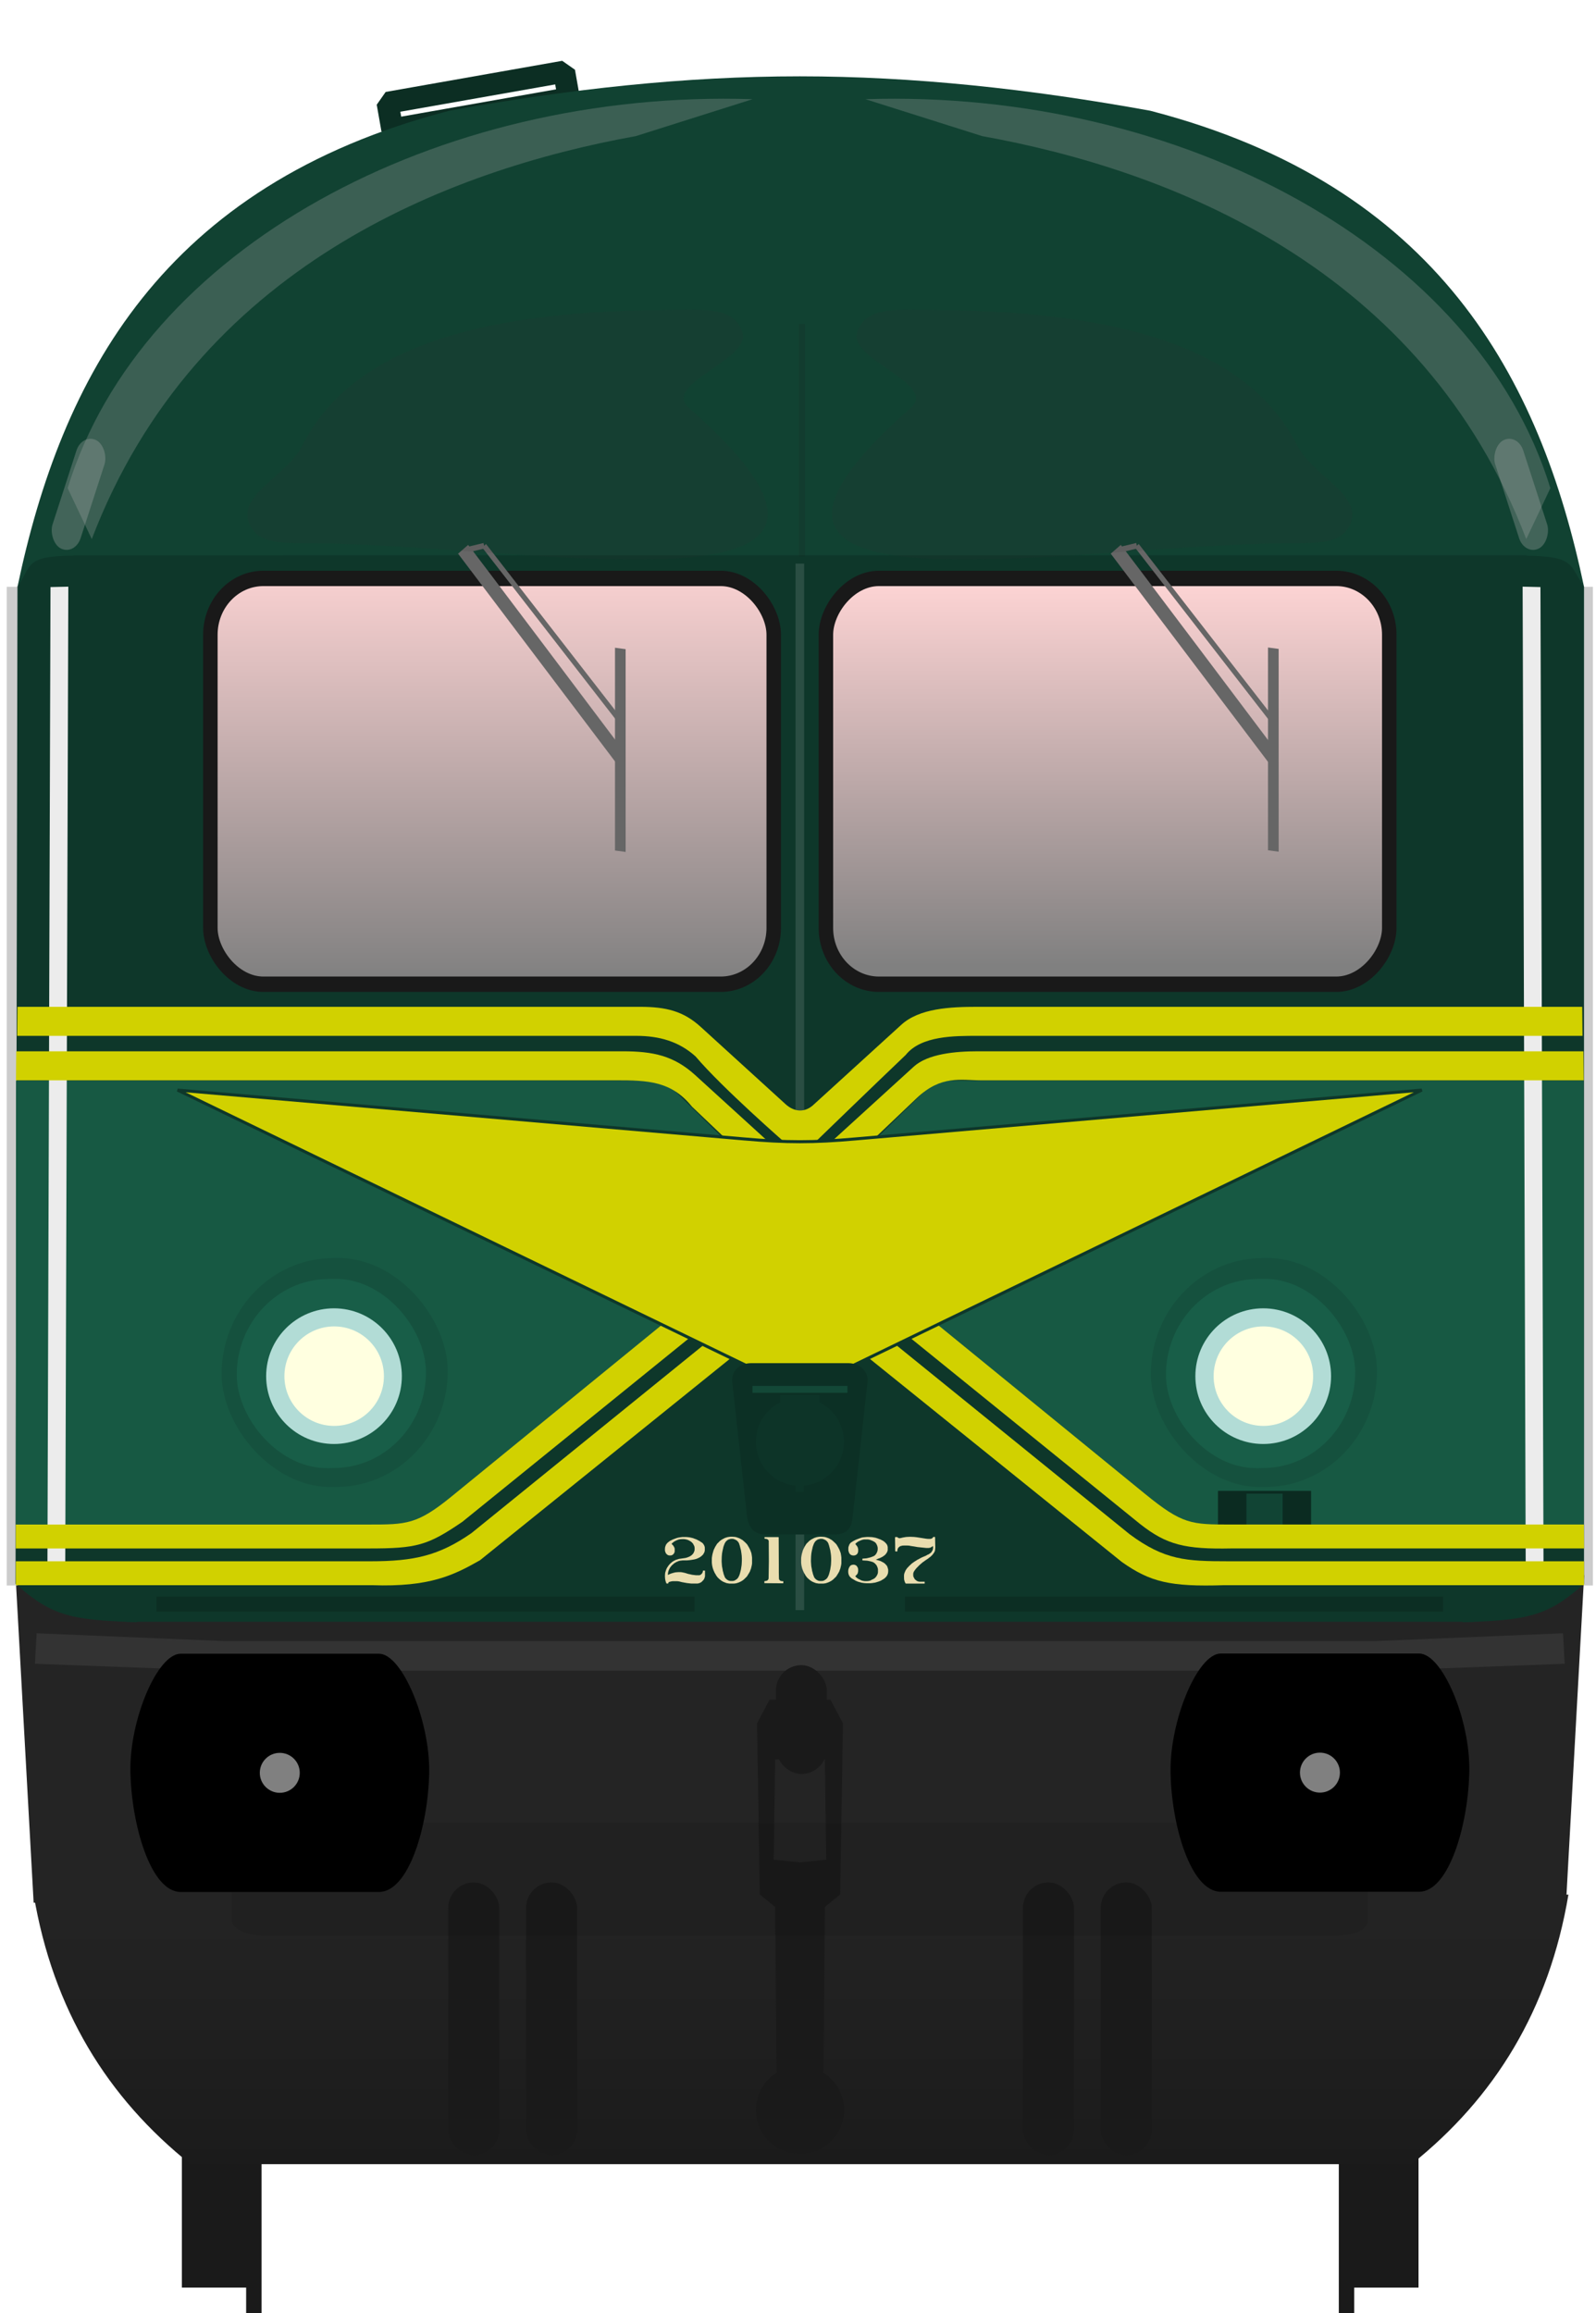 <?xml version="1.0" encoding="utf-8"?>
<!DOCTYPE svg PUBLIC "-//W3C//DTD SVG 1.1//EN" "http://www.w3.org/Graphics/SVG/1.1/DTD/svg11.dtd">
<svg version="1.1" width="290" height="420.27" xmlns="http://www.w3.org/2000/svg" xmlns:xlink="http://www.w3.org/1999/xlink">
<defs>
<linearGradient id="linearGradient1690" x1="218.29" x2="218.29" y1="476.39" y2="546.31" gradientUnits="userSpaceOnUse"><stop stop-color="#242424" offset="0"/><stop stop-color="#1b1b1b" offset="1"/></linearGradient>
<linearGradient id="linearGradient4798" x1="61.277" x2="169.78" y1="317.29" y2="316.65" gradientUnits="userSpaceOnUse"><stop stop-color="#ffd5d5" offset="0"/><stop stop-color="#808080" offset="1"/></linearGradient>
<linearGradient id="linearGradient2073" x1="33.029" x2="33.029" y1="33.932" y2="63.32" gradientUnits="userSpaceOnUse" xlink:href="#linearGradient4798"/>
<linearGradient id="linearGradient2081" x1="-78.831" x2="-78.831" y1="35.588" y2="62.273" gradientUnits="userSpaceOnUse" xlink:href="#linearGradient4798"/>
<filter id="filter3014-7" x="-2.753" y="-.11" width="6.507" height="1.221" color-interpolation-filters="sRGB"><feGaussianBlur stdDeviation="2.3"/></filter>
<filter id="filter3014-7-3" x="-2.753" y="-.11" width="6.507" height="1.221" color-interpolation-filters="sRGB"><feGaussianBlur stdDeviation="2.3"/></filter>
<filter id="filter1224" x="-.191" y="-.224" width="1.383" height="1.448" color-interpolation-filters="sRGB"><feGaussianBlur stdDeviation="1.938"/></filter>
<filter id="filter1224-5" x="-.191" y="-.224" width="1.383" height="1.448" color-interpolation-filters="sRGB"><feGaussianBlur stdDeviation="1.938"/></filter>
<filter id="filter1380" x="-1.106" y="-.009" width="3.212" height="1.018" color-interpolation-filters="sRGB"><feGaussianBlur stdDeviation="0.261"/></filter>
<filter id="filter1520" x="-.091" y="-.328" width="1.183" height="1.657" color-interpolation-filters="sRGB"><feGaussianBlur stdDeviation="0.721"/></filter>
<filter id="filter1520-6" x="-.091" y="-.328" width="1.183" height="1.657" color-interpolation-filters="sRGB"><feGaussianBlur stdDeviation="0.721"/></filter>
<filter id="filter1938" x="-1.03" y="-.059" width="3.06" height="1.117" color-interpolation-filters="sRGB"><feGaussianBlur stdDeviation="0.261"/></filter>
<filter id="filter2016" x="-.499" y="-.3" width="1.998" height="1.599" color-interpolation-filters="sRGB"><feGaussianBlur stdDeviation="0.64"/></filter>
<filter id="filter2016-1" x="-.499" y="-.3" width="1.998" height="1.599" color-interpolation-filters="sRGB"><feGaussianBlur stdDeviation="0.64"/></filter>
<filter id="filter2063" x="-.173" y="-.847" width="1.345" height="2.694" color-interpolation-filters="sRGB"><feGaussianBlur stdDeviation="2.46"/></filter>
</defs>
<g transform="translate(-11.514)">
<rect transform="rotate(-10.003)" x="77.447" y="32.627" width="32.576" height="4.909" ry="0" fill="none" stroke="#0c2e23" stroke-linecap="round" stroke-linejoin="bevel" stroke-width="4.003"/>
<g transform="matrix(1.001,0,0,1.001,-25.45,-252.54)" fill="#1a1a1a">
<g transform="translate(-1.67,4.427)">
<rect x="71.611" y="627.74" width="13.436" height="35.357"/>
<rect x="83.278" y="639.7" width="2.796" height="28.206" stroke-width="1.271"/>
</g>
<rect transform="scale(-1,1)" x="-294.42" y="632.17" width="13.436" height="35.357"/>
<rect transform="scale(-1,1)" x="-282.75" y="644.13" width="2.796" height="28.206" stroke-width="1.271"/>
</g>
<g transform="matrix(2.487,0,0,2.64,12.737,10.986)">
<rect transform="scale(-1,1)" x="-115.89" y="36.228" width="1.071" height="68.732" fill="#ccc"/>
<path d="m0.643 104.25 1.323 22.544s111.96 6e-3 111.96 0l1.323-22.544-12.008 2.815-45.24-0.274v-5.6e-4l-0.053 5.6e-4 -0.053-5.6e-4v5.6e-4l-45.24 0.274z" fill="#242424" stroke-width="1.031"/>
<path d="m57.944 1.092c-8.402 0-16.81 0.865-25.598 2.367-20.988 5.126-28.361 18.383-31.561 32.769l57.159-1.913 57.296 1.913c-3.2-14.386-10.71-27.643-31.698-32.769-8.788-1.502-17.315-2.367-25.598-2.367z" fill="#114232" stroke-width=".967"/>
<path d="m4.895 34.056 3.86 73.404h98.435l3.86-73.406z" fill="#0e372a"/>
<rect x="14.878" y="35.648" width="41.16" height="27.93" ry="3.875" fill="url(#linearGradient2073)" stroke="#191919" stroke-linecap="round" stroke-linejoin="round" stroke-width="1.058"/>
<path transform="scale(.265)" d="m7.43 476.37c5.308 29.85 20.322 52.76 43.246 70h336.64c22.924-17.242 37.938-40.147 43.246-70.004z" fill="url(#linearGradient1690)" stroke-width="3.78"/>
<rect x="-2.4959e-8" y="36.228" width="1.071" height="68.732" fill="#ccc"/>
<g fill="#0e372a">
<path d="m0.785 36.228-0.142 68.612c2.644 2.241 4.125 2.503 8.867 2.646l-3.86-73.41c-4.426-0.033-3.71 0.542-4.865 2.144z"/>
<path d="m115.24 36.228v68.616c-2.644 2.241-4.125 2.503-8.867 2.646 0 0 3.987-73.402 3.86-73.406 4.426-0.033 3.852 0.542 5.007 2.144z"/>
</g>
<path d="m115.21 70.207h-47.365l-9.884 9.135v8.129l9.118-1.158 18.824 14.472h29.321l-0.014-30.578" fill="#175943"/>
<path d="m0.677 70.207h47.365l9.884 9.135v8.129l-9.118-1.158-18.824 14.472h-29.321l0.014-30.578" fill="#175943"/>
<rect transform="scale(-1,1)" x="-101.01" y="35.648" width="41.16" height="27.93" ry="3.875" fill="url(#linearGradient2081)" stroke="#191919" stroke-linecap="round" stroke-linejoin="round" stroke-width="1.058"/>
<rect transform="scale(-1,1)" x="-104.94" y="105.72" width="39.31" height="1.039" ry="0" fill-opacity="0"/>
<g transform="matrix(1.011 0 0 1.011 174.88 -.576)" fill="#666">
<path d="m-140.36 34.146 11.72 14.615-0.037-1.534s-10.959-13.736-10.957-13.678z" stroke-width=".499"/>
<rect transform="matrix(-0 -1 .992 .125 0 0)" x="-70.612" y="-130.06" width="13.805" height=".774" stroke-width=".258"/>
<path d="m-138.48 33.605 10.003 12.136" stroke="#666" stroke-width=".365px"/>
<path d="m-138.48 33.605-1.131 0.256" stroke="#666" stroke-width=".38px"/>
<g transform="matrix(-1,0,0,1,84.826,0)">
<g transform="matrix(-1.437,0,0,-1.437,211.57,98.662)" fill="#666">
<path transform="translate(.202 1.587)" d="m23.145 43.31 8.156-10.171-0.026 1.067s-7.627 9.559-7.625 9.519z" stroke-width=".347"/>
<rect transform="matrix(-0 1 .992 -.125 .202 1.587)" x="33.171" y="31.305" width="9.607" height=".539" stroke-width=".179"/>
<path d="m24.658 45.274 6.962-8.446" stroke="#666" stroke-width=".254px"/>
<path d="m24.658 45.274-0.787-0.178" stroke="#666" stroke-width=".265px"/>
</g>
</g>
</g>
<rect x="54.478" y="91.71" width="6.935" height="6.75" ry="0" fill="#114232"/>
<path d="m2.183 108.25-0.122 2.099 13.513 0.472h84.739l13.513-0.472-0.122-2.099-13.685 0.536s-84.152 1e-3 -84.152 0z" fill="#333"/>
<g transform="translate(5.372,1.516)">
<g transform="translate(-9.656)">
<g transform="matrix(.402 0 0 .393 -6.581 -105.79)">
<rect transform="matrix(1 -.022 .011 1 0 0)" x="60.622" y="476.85" width="41.09" height="40.089" ry="20.044" fill="#15513e"/>
<rect transform="matrix(1 -.022 .011 1 0 0)" x="63.365" y="480.49" width="34.387" height="33.122" ry="16.561" fill="#185e48"/>
</g>
<g transform="matrix(.361 0 0 .34 -3.85 -78.583)">
<circle cx="88.768" cy="493" r="13.732" fill="#b2dcd6"/>
<circle cx="88.8" cy="493" r="10.07" fill="#ffffe0"/>
</g>
</g>
<g transform="translate(58.234)">
<g transform="matrix(.402 0 0 .393 -6.581 -105.79)">
<rect transform="matrix(1 -.022 .011 1 0 0)" x="60.622" y="476.85" width="41.09" height="40.089" ry="20.044" fill="#15513e"/>
<rect transform="matrix(1 -.022 .011 1 0 0)" x="63.365" y="480.49" width="34.387" height="33.122" ry="16.561" fill="#185e48"/>
</g>
<g transform="matrix(.361 0 0 .34 -3.85 -78.583)">
<circle cx="88.768" cy="493" r="13.732" fill="#b2dcd6"/>
<circle cx="88.8" cy="493" r="10.07" fill="#ffffe0"/>
</g>
</g>
</g>
<rect x="10.943" y="105.72" width="39.31" height="1.039" ry="0" fill="#0c2e23"/>
<rect transform="scale(-1,1)" x="-104.94" y="105.72" width="39.31" height="1.039" ry="0" fill="#0c2e23"/>
<rect transform="scale(-1,1)" x="-95.298" y="98.449" width="6.804" height="3.213" fill="#0b2b21"/>
<rect transform="scale(-1,1)" x="-93.219" y="98.639" width="2.646" height="3.118" fill="#114434"/>
</g>
<rect transform="matrix(3.782,0,0,3.782,12.739,11.048)" x="37.898" y="24.156" width=".412" height="50.278" fill="#ececec" fill-opacity=".13" filter="url(#filter1380)"/>
<g transform="matrix(3.782 0 0 3.782 8.768 -.142)" stroke-width=".265">
<path d="m9.402 79.487c-1.117 0.005-2.451 3.168-2.411 5.642 0.041 2.559 0.974 5.803 2.411 5.803h9.533c1.437 0 2.37-3.183 2.411-5.742 0.04-2.474-1.294-5.698-2.411-5.703z"/>
<circle cx="14.168" cy="85.21" r=".96" fill="#808080"/>
<path d="m68.907 79.477c1.117 0.005 2.451 3.168 2.411 5.642-0.041 2.559-0.974 5.803-2.411 5.803h-9.532c-1.437 0-2.37-3.183-2.411-5.742-0.04-2.474 1.294-5.698 2.411-5.703z"/>
<circle transform="scale(-1,1)" cx="-64.142" cy="85.2" r=".96" fill="#808080"/>
</g>
<g transform="matrix(1.001 0 0 1.001 -24.926 -236.33)" fill="#1a1a1a">
<path d="m181.59 544.61v2e-3h-5.492l-2.273 4.293 0.504 31.062 2.779 2.273 0.25 30.095a8 8 0 0 0-3.736 6.764 8 8 0 0 0 8 8 8 8 0 0 0 8-8 8 8 0 0 0-3.736-6.758l0.25-30.103 2.777-2.273 0.506-31.062-2.273-4.293h-5.555zm0.049 10.61 4.496 0.25 0.252 18.182-4.776 0.504-4.758-0.502 0.254-18.182 4.531-0.252z"/>
<g transform="translate(2.034)">
<rect x="115.74" y="577.79" width="9.25" height="49.502" ry="4.625"/>
<rect x="129.87" y="577.79" width="9.25" height="49.502" ry="4.625"/>
<rect x="220.06" y="577.79" width="9.25" height="49.502" ry="4.625"/>
<rect x="234.18" y="577.79" width="9.25" height="49.502" ry="4.625"/>
</g>
<rect x="177.24" y="538.35" width="9.25" height="19.751" ry="4.625"/>
</g>
<g transform="matrix(3.782,0,0,3.782,14.071,11.048)" fill="#ececec">
<rect transform="matrix(-.427 -.01 .003 .958 75.477 1.857)" x="5.191" y="24.508" width="2.005" height="49.982" filter="url(#filter3014-7)"/>
<rect transform="matrix(.427 -.01 -.003 .958 -.393 1.857)" x="5.191" y="24.508" width="2.005" height="49.982" filter="url(#filter3014-7-3)"/>
</g>
<rect transform="matrix(6.034,0,0,2.931,-70.051,75.384)" x="20.505" y="87.288" width="34.201" height="6.97" ry=".874" fill-opacity=".089" filter="url(#filter2063)"/>
<path transform="matrix(3.099,0,0,3.572,16.859,13.709)" d="m2.241 20.992c4.314-12.169 21.65-20.302 40.163-19.785l-6.847 1.879c-10.97 1.718-25.804 6.638-31.901 20.499z" fill="#b3b3b3" fill-opacity=".256" filter="url(#filter1224)"/>
<path transform="matrix(-3.099,0,0,3.572,300.17,13.709)" d="m2.241 20.992c4.314-12.169 21.65-20.302 40.163-19.785l-6.847 1.879c-10.97 1.718-25.804 6.638-31.901 20.499z" fill="#b3b3b3" fill-opacity=".256" filter="url(#filter1224-5)"/>
<g transform="matrix(4.523,0,0,3.151,-16.902,30.332)" fill="#333" fill-opacity=".13">
<path transform="matrix(1.047 -.572 .226 1.069 -1.627 11.477)" d="m16.331 13.049c2.853-4.013 7.838-3.03 13.697 0 1.496 0.774 2.634 1.175 2.634 2.634s-3.312 0.994-2.634 2.634c6.093 14.732-5.86 4.521-13.697 0-1.478-0.853-2.634-1.175-2.634-2.634s1.843-1.521 2.634-2.634z" filter="url(#filter1520)"/>
<path transform="matrix(-1.047 -.572 -.226 1.069 78.457 11.477)" d="m16.331 13.049c2.853-4.013 7.838-3.03 13.697 0 1.496 0.774 2.634 1.175 2.634 2.634s-3.312 0.994-2.634 2.634c6.093 14.732-5.86 4.521-13.697 0-1.478-0.853-2.634-1.175-2.634-2.634s1.843-1.521 2.634-2.634z" filter="url(#filter1520-6)"/>
</g>
<g transform="matrix(3.782,0,0,3.782,13.856,11.048)" fill="#b3b3b3" fill-opacity=".306">
<rect transform="matrix(.784 .386 -.313 .967 -.465 -.356)" x="10.666" y="14.613" width="1.719" height="5.387" ry=".86" filter="url(#filter2016)"/>
<rect transform="matrix(-.784 .386 .313 .967 76.084 -.356)" x="10.666" y="14.613" width="1.719" height="5.387" ry=".86" filter="url(#filter2016-1)"/>
</g>
<rect transform="matrix(1.843,0,0,3.959,86.618,8.515)" x="38.013" y="12.715" width=".608" height="10.666" fill="#1a1a1a" fill-opacity=".13" filter="url(#filter1938)"/>
<g transform="matrix(3.782,0,0,3.782,12.611,11.048)">
<g transform="translate(0 .529)">
<path d="m0.491 47.057h29.139c1.463 0 2.458 0.213 3.484 1.147l3.899 3.552v1.82l-4.059-3.861c-0.993-1.234-2.136-1.263-3.618-1.263h-28.858z" fill="#d1d100"/>
</g>
<path transform="matrix(.291 0 0 .291 -3.334 -2.921)" d="m13.342 166.22-0.047 4.795h102.21c3.824 1e-5 7.072 0.932 9.797 3.4 4.391 5.193 14.936 14.387 14.936 14.387h4.559s10.127-9.811 15.199-14.637c2.546-3.182 8.051-3.15 11.871-3.15h99.869l-0.049-4.795h-99.82c-4.58 0-9.619 0.249-12.598 2.963l-14.402 13.121c-1.456 1.431-3.23 1.327-4.697 2e-3 -4.674-4.255-9.347-8.514-14.02-12.771-2.845-2.592-5.683-3.314-10.037-3.314z" fill="#d1d100" stroke-width="3.436"/>
<g transform="matrix(-1,0,0,1,76.276,0)">
<g transform="translate(0 .529)">
<path d="m0.491 47.057h29.106c1.085 0 2.396 0.126 3.068 0.738l4.348 3.962v1.82l-4.498-4.278c-1.182-1.111-2.091-0.846-3.153-0.846h-28.884z" fill="#d1d100"/>
</g>
</g>
</g>
<g transform="matrix(3.782,0,0,3.782,8.721,11.048)" fill="#d1d100">
<g transform="translate(2.117 .027)">
<path d="m31.041 60.195-10.746 8.768c-1.633 1.332-2.159 1.332-3.951 1.332h-16.963v1.149h16.963c2.294 0 2.813-0.136 4.489-1.278l11.344-9.188z"/>
<path d="m32.792 61.372-11.513 9.33c-1.561 1.089-2.769 1.358-4.851 1.358h-17.046v1.149h17.129c2.751 0.094 3.897-0.474 5.173-1.199l12.954-10.442z"/>
</g>
<g transform="matrix(-1 0 0 1 76.217 .027)">
<path d="m32.792 61.372-11.586 9.389c-1.681 1.247-2.715 1.299-4.733 1.299h-17.101l0.002 1.149h17.307c2.578 0.082 3.531-0.151 4.894-1.111l13.064-10.53z"/>
<path d="m31.041 60.195-10.567 8.621c-1.808 1.478-2.235 1.478-4.126 1.478h-16.965l-0.011 1.149h16.935c2.235 0.046 3.121-0.169 4.392-1.17l11.478-9.296z"/>
</g>
</g>
<path d="m146.7 206.94-102.92-8.874 113.04 54.74 113.04-54.74-102.92 8.874c-7.572 0.677-12.59 0.677-20.244 0z" fill="#d1d100" stroke="#0e372a" stroke-width=".55"/>
<path d="m148.07 247.68c-2.519 0-3.715 1.73-3.494 3.485l2.711 24.664c0.473 2.367 1.839 2.978 3.252 2.978h12.631c1.718 0 3.042-0.663 3.252-2.978l2.711-24.663c0.264-1.664-1.084-3.461-3.494-3.486z" fill="#0c3025" stroke-width="2.562"/>
<g transform="matrix(2.487,0,0,2.64,12.737,10.986)" fill="#0d3428">
<rect x="56.51" y="91.858" width="2.87" height=".535"/>
<rect x="57.646" y="97.803" width=".598" height=".704"/>
</g>
<ellipse cx="156.86" cy="261.97" rx="8.005" ry="8.006" fill="#0d3428" stroke-width="2.433"/>
<rect x="148.24" y="251.82" width="17.262" height="1.246" fill="#134837" stroke-width="2.562"/>
<g transform="matrix(1.101,0,0,1.101,-2.448,-3.6491e-4)" fill="#e9ddaf" stroke-width=".281">
<path d="m124.55 257.8c-0.022 0-0.022 0.056 0 0.056 0.034 0 0.034-0.056 0-0.056zm-2.125 2.35v0.112c0 0.045 0.022 0.214 0.022 0.27 0 0.045 0.045 0.225 0.045 0.27 0 0.034 0.079 0.225 0.079 0.281 0 0 0.056 0.101 0.056 0.124l0.022 0.068 0.022 0.034 0.056 0.022h0.202l0.045-0.056 0.022-0.068c0-0.022 0.022-0.056 0.022-0.056 0-0.022 0.079-0.068 0.079-0.068l0.056-0.022c0.022 0 0.191-0.056 0.214-0.056 0.079-0.034 0.304-0.056 0.337-0.056h0.765c0.034 0 0.157 0.022 0.202 0.022 0.045 0 0.304 0.056 0.382 0.09 0.022 0 0.169 0.045 0.191 0.045 0.18 0.022 0.753 0.146 0.798 0.146 0.135 0.022 0.63 0.079 0.708 0.079h1.057c0.022 0 0.09-0.022 0.124-0.022 0.045-0.034 0.202-0.056 0.202-0.056 0.022 0 0.191-0.101 0.247-0.124 0.022 0 0.068-0.045 0.068-0.045 0.056-0.056 0.259-0.247 0.304-0.304 0.022-0.022 0.068-0.079 0.068-0.101 0.034-0.022 0.112-0.169 0.112-0.202 0-0.022 0.068-0.169 0.068-0.214 0-0.034 0.034-0.135 0.034-0.135v-0.922c-0.034 0-0.214-0.022-0.259-0.022-0.022 0-0.068 0.022-0.068 0.022s-0.022 0.045-0.022 0.068-0.022 0.135-0.022 0.157c0 0-0.034 0.045-0.034 0.068 0 0.034-0.056 0.079-0.056 0.101 0 0.022-0.045 0.079-0.045 0.079-0.022 0.034-0.124 0.124-0.146 0.146 0 0-0.056 0.056-0.079 0.056-0.034 0-0.079 0.045-0.101 0.045 0 0-0.045 0.034-0.068 0.034h-0.607c-0.022 0-0.495-0.056-0.652-0.079 0 0-0.101-0.034-0.124-0.034-0.124-0.022-0.495-0.112-0.528-0.112-0.045 0-0.371-0.135-0.427-0.135-0.045-0.022-0.27-0.068-0.292-0.068-0.101-0.034-0.405-0.079-0.45-0.079h-0.472c-0.034 0-0.236 0.022-0.304 0.022-0.022 0-0.157 0.022-0.18 0.022-0.022 0-0.101 0.034-0.124 0.034-0.056 0-0.36 0.09-0.45 0.124l-0.079 0.022c-0.045 0.034-0.225 0.079-0.247 0.101-0.045 0.022-0.225 0.101-0.27 0.124h-0.022v-0.169s0.045-0.18 0.045-0.259c0-0.022 0.022-0.101 0.022-0.101 0.022-0.045 0.068-0.191 0.068-0.214 0.034-0.034 0.079-0.202 0.112-0.236 0-0.022 0.068-0.146 0.09-0.18 0-0.022 0.079-0.112 0.101-0.135 0.022-0.034 0.079-0.112 0.079-0.112 0.022-0.022 0.146-0.169 0.169-0.191l0.056-0.056c0.056-0.022 0.169-0.146 0.202-0.169 0.022 0 0.068-0.079 0.101-0.079 0.022-0.034 0.124-0.101 0.146-0.101 0.022-0.022 0.157-0.079 0.18-0.101 0.022 0 0.068-0.045 0.09-0.045 0.034-0.034 0.157-0.079 0.18-0.079 0.034 0 0.169-0.079 0.225-0.079 0 0 0.079-0.022 0.101-0.022s0.124-0.022 0.124-0.022c0.101-0.022 0.45-0.045 0.472-0.045h0.63c0.056 0 0.304-0.034 0.382-0.034 0.068 0 0.349-0.056 0.394-0.056 0.045 0 0.326-0.045 0.405-0.068 0.045-0.022 0.281-0.079 0.304-0.079 0.022 0 0.191-0.068 0.247-0.101 0.045-0.022 0.281-0.124 0.304-0.146 0.022 0 0.169-0.124 0.225-0.157 0.022-0.022 0.09-0.068 0.09-0.068 0.056-0.045 0.236-0.225 0.259-0.247 0 0 0.045-0.056 0.045-0.079 0.022-0.022 0.068-0.124 0.068-0.124 0.034-0.034 0.09-0.124 0.09-0.146 0-0.022 0.045-0.101 0.045-0.135 0 0 0.022-0.068 0.022-0.101 0-0.022 0.022-0.112 0.022-0.112v-0.461c0-0.022-0.022-0.09-0.022-0.124 0-0.022-0.045-0.124-0.045-0.146 0-0.022-0.056-0.124-0.079-0.157 0-0.022-0.079-0.124-0.079-0.124 0-0.022-0.068-0.09-0.09-0.124 0-0.022-0.056-0.079-0.079-0.079-0.034-0.022-0.101-0.09-0.124-0.09-0.056-0.022-0.259-0.18-0.304-0.202-0.022-0.022-0.157-0.079-0.18-0.101-0.068-0.045-0.371-0.18-0.394-0.202-0.022 0-0.326-0.124-0.461-0.169-0.022 0-0.068-0.034-0.068-0.034-0.101-0.022-0.45-0.101-0.528-0.124-0.022 0-0.124-0.022-0.146-0.022-0.124-0.022-0.495-0.045-0.551-0.045h-0.427c-0.045 0-0.349 0.022-0.45 0.045-0.056 0-0.281 0.045-0.304 0.045-0.045 0-0.304 0.079-0.371 0.101-0.045 0.034-0.247 0.079-0.304 0.112-0.045 0.022-0.247 0.09-0.292 0.112-0.034 0.022-0.259 0.135-0.304 0.157-0.034 0-0.157 0.068-0.18 0.101l-0.068 0.045c-0.056 0.022-0.202 0.157-0.225 0.18-0.022 0-0.112 0.09-0.135 0.124-0.022 0.022-0.101 0.124-0.124 0.146 0 0-0.045 0.056-0.045 0.079 0 0-0.056 0.068-0.056 0.101 0 0.022-0.045 0.101-0.045 0.124 0 0.022-0.056 0.124-0.056 0.146 0 0.034-0.022 0.079-0.022 0.101 0 0.022-0.022 0.146-0.022 0.18v0.349s0.022 0.124 0.045 0.169c0.022 0.056 0.079 0.18 0.079 0.202 0 0.022 0.079 0.135 0.101 0.157 0 0 0.079 0.068 0.101 0.09 0.022 0 0.068 0.079 0.101 0.079 0 0 0.079 0.056 0.101 0.056 0 0 0.045 0.022 0.068 0.022s0.101 0.022 0.101 0.022h0.304s0.124-0.022 0.146-0.045c0.022 0 0.101-0.056 0.101-0.056 0.034 0 0.079-0.045 0.101-0.079 0.022-0.022 0.079-0.068 0.079-0.068 0.022-0.022 0.101-0.135 0.101-0.157 0-0.022 0.045-0.09 0.045-0.112 0-0.034 0.034-0.112 0.034-0.112v-0.472c0-0.022-0.034-0.169-0.056-0.202 0 0-0.056-0.124-0.079-0.146 0-0.034-0.045-0.101-0.079-0.124 0-0.022-0.068-0.101-0.068-0.101l-0.225-0.225 0.022-0.045 0.022-0.034c0.045-0.045 0.202-0.191 0.225-0.191 0 0 0.079-0.056 0.101-0.079l0.079-0.056c0.022-0.022 0.124-0.068 0.124-0.068 0.045-0.034 0.225-0.124 0.247-0.124 0.022 0 0.157-0.056 0.202-0.079 0.034 0 0.124-0.056 0.146-0.056 0 0 0.079-0.022 0.112-0.022 0.022 0 0.112-0.022 0.112-0.022 0.056 0 0.259-0.022 0.304-0.022h0.349c0.056 0 0.337 0.045 0.405 0.068 0.045 0 0.247 0.079 0.304 0.101 0.022 0 0.225 0.124 0.292 0.157 0 0 0.056 0.022 0.079 0.045 0.022 0 0.101 0.079 0.101 0.079 0.056 0.022 0.146 0.124 0.146 0.124 0.022 0.022 0.112 0.124 0.135 0.146 0.022 0.034 0.09 0.124 0.09 0.157 0.022 0.022 0.079 0.146 0.101 0.202 0.034 0.022 0.056 0.112 0.056 0.112 0.022 0.056 0.045 0.259 0.045 0.281v0.27s-0.022 0.112-0.022 0.135c0 0.022-0.022 0.068-0.022 0.09l-0.022 0.079c-0.034 0.022-0.079 0.157-0.079 0.18 0 0.022-0.056 0.09-0.079 0.124 0 0.022-0.068 0.101-0.068 0.101-0.022 0.022-0.18 0.169-0.202 0.202 0 0-0.079 0.045-0.101 0.079 0 0-0.056 0.045-0.079 0.045-0.022 0.022-0.101 0.068-0.124 0.068-0.022 0.022-0.124 0.079-0.157 0.079-0.022 0-0.191 0.079-0.247 0.101l-0.079 0.022c-0.022 0-0.169 0.056-0.191 0.056-0.034 0-0.101 0.022-0.124 0.022-0.101 0.022-0.899 0.124-1.012 0.146 0 0-0.068 0.034-0.09 0.034-0.079 0.022-0.326 0.09-0.371 0.112-0.034 0-0.157 0.056-0.18 0.09-0.022 0-0.124 0.045-0.157 0.068-0.022 0-0.101 0.045-0.124 0.079-0.022 0.022-0.124 0.068-0.146 0.101-0.034 0-0.079 0.045-0.101 0.068-0.022 0.034-0.124 0.124-0.146 0.124-0.034 0.022-0.202 0.202-0.225 0.225 0 0-0.101 0.135-0.135 0.157 0 0.022-0.068 0.079-0.068 0.101-0.022 0.045-0.124 0.202-0.157 0.225 0 0.022-0.068 0.146-0.09 0.169 0 0.034-0.056 0.079-0.056 0.101 0 0.034-0.045 0.101-0.045 0.124-0.022 0.056-0.101 0.281-0.101 0.304 0 0.022-0.056 0.146-0.056 0.202 0 0.022-0.022 0.124-0.022 0.124 0 0.056-0.022 0.304-0.022 0.349v0.124z"/>
<path d="m130.73 255.17c-0.022 0-0.022 0.056 0 0.056s0.022-0.056 0-0.056zm1.046 2.507v-0.101c0-0.18 0.022-0.641 0.022-0.697 0-0.045 0.045-0.394 0.045-0.495 0-0.045 0.056-0.27 0.056-0.326 0.022-0.045 0.068-0.394 0.101-0.461l0.022-0.079c0-0.022 0.022-0.124 0.022-0.124 0-0.022 0.022-0.101 0.022-0.101 0.022-0.045 0.079-0.202 0.079-0.225 0.022-0.079 0.124-0.292 0.124-0.326 0.022-0.022 0.09-0.169 0.124-0.214 0-0.034 0.068-0.101 0.068-0.101 0.022-0.045 0.169-0.169 0.202-0.202 0.022-0.022 0.146-0.09 0.169-0.124 0.034-0.022 0.157-0.068 0.18-0.068 0.045-0.022 0.27-0.079 0.292-0.079h0.304s0.09 0.022 0.124 0.022c0.022 0 0.09 0.034 0.09 0.034 0.022 0 0.101 0.045 0.124 0.045 0.056 0.022 0.18 0.079 0.214 0.101 0.022 0.022 0.112 0.068 0.146 0.101l0.146 0.146s0.045 0.068 0.068 0.09c0 0 0.056 0.056 0.056 0.079 0.022 0.022 0.068 0.124 0.068 0.124 0.022 0.045 0.101 0.292 0.124 0.371 0.022 0.079 0.124 0.472 0.146 0.573 0.034 0.045 0.079 0.315 0.079 0.371 0.022 0.124 0.101 0.641 0.101 0.742 0 0.056 0.022 0.371 0.022 0.472v0.326c0 0.045-0.022 0.394-0.022 0.495 0 0.045-0.022 0.247-0.022 0.27 0 0.045-0.079 0.495-0.101 0.652 0 0.022-0.022 0.09-0.022 0.124-0.034 0.068-0.079 0.337-0.101 0.394-0.022 0.068-0.101 0.349-0.124 0.427l-0.022 0.045c0 0.022-0.079 0.146-0.079 0.169l-0.022 0.056c-0.045 0.068-0.146 0.247-0.146 0.247-0.022 0.022-0.18 0.191-0.225 0.214 0 0-0.169 0.101-0.225 0.146l-0.056 0.034h-0.022l-0.101 0.045s-0.068 0.022-0.09 0.022c-0.034 0-0.157 0.022-0.157 0.022h-0.337s-0.101-0.022-0.124-0.022c-0.022 0-0.146-0.045-0.18-0.045 0 0-0.068-0.056-0.101-0.056 0 0-0.101-0.045-0.124-0.068-0.022 0-0.079-0.056-0.079-0.056-0.022-0.022-0.112-0.124-0.146-0.124 0 0-0.068-0.09-0.09-0.112 0-0.034-0.056-0.079-0.056-0.079-0.022-0.022-0.068-0.124-0.068-0.146 0-0.022-0.101-0.247-0.124-0.326 0-0.022-0.034-0.079-0.034-0.079 0-0.045-0.09-0.349-0.09-0.371l-0.022-0.068c0-0.034-0.034-0.101-0.034-0.101 0-0.079-0.068-0.45-0.09-0.54v-0.022c0-0.034-0.034-0.135-0.034-0.135 0-0.022-0.022-0.18-0.022-0.202 0-0.124-0.045-0.54-0.045-0.607v-0.079zm-1.619-0.101v0.326c0 0.022 0.045 0.315 0.045 0.394 0 0.045 0.056 0.292 0.079 0.371 0.022 0.056 0.079 0.247 0.079 0.27l0.045 0.101 0.022 0.079c0.022 0.045 0.079 0.169 0.079 0.191 0 0 0.034 0.056 0.034 0.056s0.045 0.09 0.045 0.124l0.022 0.045s0.056 0.079 0.056 0.079 0.045 0.09 0.045 0.09c0 0.022 0.101 0.135 0.101 0.157l0.045 0.101c0.022 0.022 0.079 0.124 0.101 0.146 0.022 0.045 0.169 0.225 0.191 0.247 0.034 0.022 0.18 0.169 0.202 0.191 0.045 0.034 0.247 0.202 0.292 0.247 0 0 0.135 0.079 0.157 0.101 0.022 0.022 0.101 0.079 0.124 0.079 0.022 0.034 0.169 0.079 0.191 0.101 0.056 0.022 0.247 0.101 0.304 0.124 0.022 0 0.169 0.056 0.214 0.079h0.034c0.045 0 0.349 0.068 0.394 0.068h0.742c0.022 0 0.146-0.022 0.202-0.022 0.056 0 0.225-0.045 0.247-0.045 0.022 0 0.304-0.101 0.371-0.124 0.022 0 0.101-0.056 0.124-0.056 0.079-0.022 0.27-0.146 0.292-0.146 0.034 0 0.236-0.157 0.304-0.202 0.034-0.022 0.101-0.079 0.101-0.079 0.079-0.068 0.416-0.416 0.495-0.483 0 0 0.045-0.079 0.068-0.101 0.034-0.056 0.202-0.304 0.225-0.36 0.022-0.022 0.079-0.146 0.101-0.169 0.022-0.045 0.135-0.225 0.135-0.247 0-0.022 0.045-0.124 0.045-0.146 0-0.022 0.045-0.124 0.045-0.124s0.034-0.068 0.034-0.068l0.022-0.056c0-0.022 0.045-0.146 0.045-0.169 0.022-0.101 0.101-0.405 0.101-0.427 0.022-0.079 0.045-0.326 0.045-0.349v-0.866c0-0.022-0.022-0.292-0.045-0.394 0-0.056-0.045-0.247-0.045-0.27 0-0.056-0.056-0.259-0.079-0.281-0.022-0.079-0.124-0.349-0.146-0.394-0.022-0.045-0.18-0.371-0.236-0.45 0-0.022-0.124-0.191-0.146-0.247-0.022-0.056-0.146-0.225-0.146-0.225-0.022-0.045-0.371-0.371-0.472-0.461 0 0-0.112-0.101-0.146-0.124-0.022-0.034-0.068-0.079-0.09-0.079-0.034-0.022-0.135-0.101-0.157-0.101l-0.056-0.022s-0.09-0.079-0.124-0.079c-0.068-0.056-0.27-0.146-0.292-0.146-0.045-0.034-0.371-0.124-0.461-0.157-0.034 0-0.214-0.045-0.259-0.045h-0.056c-0.022 0-0.27-0.022-0.292-0.022h-0.292c-0.022 0-0.27 0.022-0.371 0.045-0.022 0-0.101 0.022-0.135 0.022-0.045 0-0.169 0.056-0.191 0.056-0.045 0.022-0.202 0.068-0.225 0.068-0.101 0.056-0.438 0.236-0.495 0.259-0.045 0.022-0.27 0.202-0.326 0.225l-0.495 0.495c-0.022 0.022-0.169 0.27-0.214 0.349-0.034 0.045-0.202 0.349-0.225 0.416 0 0.022-0.112 0.225-0.135 0.292 0 0.034-0.045 0.124-0.045 0.157-0.022 0.068-0.101 0.371-0.124 0.427 0 0-0.022 0.09-0.022 0.124l-0.022 0.068v0.022c0 0.022-0.056 0.304-0.056 0.326 0 0.045-0.022 0.214-0.022 0.247v0.371z"/>
<path d="m138.85 261.27s2.013 0.022 2.845 0.022h0.214c0.022 0 0.045-0.022 0.045-0.022v-0.304l-0.022-0.022h-0.18c-0.022 0-0.146-0.034-0.169-0.034-0.034 0-0.124-0.045-0.157-0.068-0.022-0.022-0.09-0.101-0.124-0.124 0 0-0.045-0.079-0.045-0.101l-0.022-0.079c0-0.146-0.022-0.843-0.022-0.989v-1.338c0-1.36-0.022-4.509-0.022-4.509l-0.056-0.034h-2.282v0.225l0.022 0.022 0.056 0.034h0.124c0.022 0 0.124 0.022 0.146 0.022 0.068 0.034 0.146 0.056 0.191 0.101l0.034 0.022c0.022 0.034 0.079 0.079 0.079 0.101l0.022 0.056s0.022 0.045 0.022 0.068c0 0.495 0.022 2.8 0.022 3.306v0.022c0 0.416-0.045 2.429-0.045 2.845 0 0.022-0.045 0.124-0.045 0.146 0 0-0.034 0.056-0.034 0.056-0.022 0.022-0.101 0.124-0.124 0.124-0.022 0.022-0.124 0.068-0.146 0.068-0.056 0-0.27 0.056-0.326 0.056l-0.022 0.022v0.281z"/>
<path d="m145.47 255.17c-0.022 0-0.022 0.056 0 0.056s0.022-0.056 0-0.056zm1.046 2.507v-0.101c0-0.18 0.022-0.641 0.022-0.697 0-0.045 0.045-0.394 0.045-0.495 0-0.045 0.056-0.27 0.056-0.326 0.022-0.045 0.068-0.394 0.101-0.461l0.022-0.079c0-0.022 0.022-0.124 0.022-0.124 0-0.022 0.022-0.101 0.022-0.101 0.022-0.045 0.079-0.202 0.079-0.225 0.022-0.079 0.124-0.292 0.124-0.326 0.022-0.022 0.09-0.169 0.124-0.214 0-0.034 0.068-0.101 0.068-0.101 0.022-0.045 0.169-0.169 0.202-0.202 0.022-0.022 0.146-0.09 0.169-0.124 0.034-0.022 0.157-0.068 0.18-0.068 0.045-0.022 0.27-0.079 0.292-0.079h0.304s0.09 0.022 0.124 0.022c0.022 0 0.09 0.034 0.09 0.034 0.022 0 0.101 0.045 0.124 0.045 0.056 0.022 0.18 0.079 0.214 0.101 0.022 0.022 0.112 0.068 0.146 0.101l0.146 0.146s0.045 0.068 0.068 0.09c0 0 0.056 0.056 0.056 0.079 0.022 0.022 0.068 0.124 0.068 0.124 0.022 0.045 0.101 0.292 0.124 0.371 0.022 0.079 0.124 0.472 0.146 0.573 0.034 0.045 0.079 0.315 0.079 0.371 0.022 0.124 0.101 0.641 0.101 0.742 0 0.056 0.022 0.371 0.022 0.472v0.326c0 0.045-0.022 0.394-0.022 0.495 0 0.045-0.022 0.247-0.022 0.27 0 0.045-0.079 0.495-0.101 0.652 0 0.022-0.022 0.09-0.022 0.124-0.034 0.068-0.079 0.337-0.101 0.394-0.022 0.068-0.101 0.349-0.124 0.427l-0.022 0.045c0 0.022-0.079 0.146-0.079 0.169l-0.022 0.056c-0.045 0.068-0.146 0.247-0.146 0.247-0.022 0.022-0.18 0.191-0.225 0.214 0 0-0.169 0.101-0.225 0.146l-0.056 0.034h-0.022l-0.101 0.045s-0.068 0.022-0.09 0.022c-0.034 0-0.157 0.022-0.157 0.022h-0.337s-0.101-0.022-0.124-0.022c-0.022 0-0.146-0.045-0.18-0.045 0 0-0.068-0.056-0.101-0.056 0 0-0.101-0.045-0.124-0.068-0.022 0-0.079-0.056-0.079-0.056-0.022-0.022-0.112-0.124-0.146-0.124 0 0-0.068-0.09-0.09-0.112 0-0.034-0.056-0.079-0.056-0.079-0.022-0.022-0.068-0.124-0.068-0.146 0-0.022-0.101-0.247-0.124-0.326 0-0.022-0.034-0.079-0.034-0.079 0-0.045-0.09-0.349-0.09-0.371l-0.022-0.068c0-0.034-0.034-0.101-0.034-0.101 0-0.079-0.068-0.45-0.09-0.54v-0.022c0-0.034-0.034-0.135-0.034-0.135 0-0.022-0.022-0.18-0.022-0.202 0-0.124-0.045-0.54-0.045-0.607v-0.079zm-1.619-0.101v0.326c0 0.022 0.045 0.315 0.045 0.394 0 0.045 0.056 0.292 0.079 0.371 0.022 0.056 0.079 0.247 0.079 0.27l0.045 0.101 0.022 0.079c0.022 0.045 0.079 0.169 0.079 0.191 0 0 0.034 0.056 0.034 0.056s0.045 0.09 0.045 0.124l0.022 0.045s0.056 0.079 0.056 0.079 0.045 0.09 0.045 0.09c0 0.022 0.101 0.135 0.101 0.157l0.045 0.101c0.022 0.022 0.079 0.124 0.101 0.146 0.022 0.045 0.169 0.225 0.191 0.247 0.034 0.022 0.18 0.169 0.202 0.191 0.045 0.034 0.247 0.202 0.292 0.247 0 0 0.135 0.079 0.157 0.101 0.022 0.022 0.101 0.079 0.124 0.079 0.022 0.034 0.169 0.079 0.191 0.101 0.056 0.022 0.247 0.101 0.304 0.124 0.022 0 0.169 0.056 0.214 0.079h0.034c0.045 0 0.349 0.068 0.394 0.068h0.742c0.022 0 0.146-0.022 0.202-0.022 0.056 0 0.225-0.045 0.247-0.045 0.022 0 0.304-0.101 0.371-0.124 0.022 0 0.101-0.056 0.124-0.056 0.079-0.022 0.27-0.146 0.292-0.146 0.034 0 0.236-0.157 0.304-0.202 0.034-0.022 0.101-0.079 0.101-0.079 0.079-0.068 0.416-0.416 0.495-0.483 0 0 0.045-0.079 0.068-0.101 0.034-0.056 0.202-0.304 0.225-0.36 0.022-0.022 0.079-0.146 0.101-0.169 0.022-0.045 0.135-0.225 0.135-0.247 0-0.022 0.045-0.124 0.045-0.146 0-0.022 0.045-0.124 0.045-0.124s0.034-0.068 0.034-0.068l0.022-0.056c0-0.022 0.045-0.146 0.045-0.169 0.022-0.101 0.101-0.405 0.101-0.427 0.022-0.079 0.045-0.326 0.045-0.349v-0.866c0-0.022-0.022-0.292-0.045-0.394 0-0.056-0.045-0.247-0.045-0.27 0-0.056-0.056-0.259-0.079-0.281-0.022-0.079-0.124-0.349-0.146-0.394-0.022-0.045-0.18-0.371-0.236-0.45 0-0.022-0.124-0.191-0.146-0.247-0.022-0.056-0.146-0.225-0.146-0.225-0.022-0.045-0.371-0.371-0.472-0.461 0 0-0.112-0.101-0.146-0.124-0.022-0.034-0.068-0.079-0.09-0.079-0.034-0.022-0.135-0.101-0.157-0.101l-0.056-0.022s-0.09-0.079-0.124-0.079c-0.068-0.056-0.27-0.146-0.292-0.146-0.045-0.034-0.371-0.124-0.461-0.157-0.034 0-0.214-0.045-0.259-0.045h-0.056c-0.022 0-0.27-0.022-0.292-0.022h-0.292c-0.022 0-0.27 0.022-0.371 0.045-0.022 0-0.101 0.022-0.135 0.022-0.045 0-0.169 0.056-0.191 0.056-0.045 0.022-0.202 0.068-0.225 0.068-0.101 0.056-0.438 0.236-0.495 0.259-0.045 0.022-0.27 0.202-0.326 0.225l-0.495 0.495c-0.022 0.022-0.169 0.27-0.214 0.349-0.034 0.045-0.202 0.349-0.225 0.416 0 0.022-0.112 0.225-0.135 0.292 0 0.034-0.045 0.124-0.045 0.157-0.022 0.068-0.101 0.371-0.124 0.427 0 0-0.022 0.09-0.022 0.124l-0.022 0.068v0.022c0 0.022-0.056 0.304-0.056 0.326 0 0.045-0.022 0.214-0.022 0.247v0.371z"/>
<path d="m152.67 259.37v0.124c0 0.022 0.045 0.225 0.045 0.27l0.022 0.068c0.034 0.045 0.112 0.259 0.135 0.292 0 0.022 0.056 0.068 0.079 0.09l0.236 0.236c0.022 0.022 0.27 0.169 0.326 0.191 0.034 0.022 0.326 0.202 0.416 0.247 0.056 0.022 0.247 0.09 0.292 0.124 0.045 0.022 0.259 0.068 0.315 0.09 0.045 0 0.281 0.079 0.36 0.101 0.022 0 0.09 0.011 0.112 0.011 0.068 0 0.281 0.045 0.304 0.045 0.056 0 0.304 0.022 0.326 0.022h0.663c0.045 0 0.225-0.022 0.281-0.022 0.045 0 0.438-0.056 0.528-0.079 0.034 0 0.169-0.056 0.191-0.056 0.045-0.022 0.304-0.09 0.36-0.112 0.068-0.034 0.337-0.124 0.382-0.146 0.045-0.022 0.281-0.18 0.337-0.202 0.045-0.022 0.214-0.124 0.236-0.146 0.022-0.022 0.157-0.135 0.202-0.18 0 0 0.079-0.101 0.112-0.124 0.022-0.022 0.112-0.124 0.112-0.146 0.034-0.045 0.101-0.214 0.124-0.236 0 0 0.045-0.112 0.045-0.135 0-0.022 0.034-0.135 0.034-0.135 0-0.045 0.022-0.214 0.022-0.236v-0.259c0-0.022-0.022-0.112-0.022-0.135-0.034-0.056-0.079-0.247-0.079-0.27 0-0.022-0.068-0.146-0.09-0.214 0-0.034-0.068-0.101-0.101-0.124 0-0.034-0.079-0.101-0.079-0.101-0.022-0.011-0.157-0.157-0.18-0.18 0 0-0.101-0.079-0.124-0.101 0 0-0.045-0.045-0.068-0.045-0.034-0.022-0.124-0.068-0.124-0.068-0.101-0.056-0.36-0.202-0.382-0.202-0.112-0.045-0.652-0.202-0.765-0.225v-0.022c0.068-0.034 0.349-0.157 0.427-0.18 0.045-0.022 0.247-0.068 0.27-0.101 0.068-0.022 0.281-0.135 0.326-0.157 0.022 0 0.169-0.124 0.214-0.146 0.056-0.022 0.169-0.112 0.191-0.135 0.034-0.022 0.135-0.146 0.169-0.169 0 0 0.045-0.079 0.079-0.101 0.022-0.022 0.045-0.068 0.045-0.068 0.034-0.045 0.146-0.247 0.146-0.27 0-0.034 0.045-0.112 0.045-0.135 0-0.034 0.022-0.124 0.022-0.124v-0.483c0-0.022-0.022-0.09-0.022-0.112 0-0.022-0.045-0.124-0.045-0.146 0-0.045-0.079-0.191-0.112-0.214-0.034-0.034-0.079-0.124-0.112-0.146-0.022-0.022-0.157-0.169-0.214-0.214 0-0.022-0.09-0.068-0.112-0.09-0.022 0-0.124-0.079-0.146-0.101-0.022-0.022-0.101-0.068-0.124-0.068-0.045-0.022-0.259-0.124-0.281-0.146-0.022-0.022-0.214-0.09-0.27-0.09-0.045-0.045-0.36-0.146-0.45-0.169 0 0-0.068-0.034-0.09-0.034-0.068-0.022-0.315-0.068-0.36-0.068-0.068-0.022-0.326-0.045-0.337-0.045-0.045 0-0.382-0.022-0.506-0.022h-0.225c-0.079 0-0.45 0.045-0.517 0.045-0.045 0-0.236 0.034-0.281 0.034-0.045 0-0.281 0.09-0.36 0.112-0.045 0-0.36 0.146-0.45 0.169-0.022 0-0.101 0.045-0.124 0.045-0.068 0.022-0.45 0.214-0.517 0.259-0.022 0-0.146 0.079-0.169 0.101l-0.068 0.045c-0.068 0.022-0.135 0.09-0.157 0.09l-0.146 0.146s-0.045 0.068-0.068 0.09c0 0.022-0.056 0.079-0.056 0.079-0.022 0.045-0.101 0.247-0.101 0.27 0 0.022-0.056 0.112-0.056 0.157 0 0.022-0.022 0.124-0.022 0.146v0.427s0.022 0.135 0.045 0.191c0 0.022 0.034 0.079 0.034 0.079 0 0.022 0.056 0.146 0.056 0.169 0.022 0.022 0.079 0.112 0.079 0.112 0.022 0.034 0.09 0.101 0.112 0.124 0 0 0.045 0.045 0.079 0.045 0.022 0 0.112 0.079 0.135 0.079l0.112 0.022c0.022 0 0.112 0.022 0.112 0.022h0.169c0.022 0 0.112-0.022 0.135-0.022 0.034 0 0.079-0.022 0.079-0.022 0.022 0 0.112-0.079 0.146-0.079 0.022 0 0.068-0.045 0.068-0.045 0.022 0 0.068-0.068 0.068-0.068 0.034-0.022 0.079-0.101 0.079-0.101 0-0.022 0.068-0.112 0.068-0.157l0.022-0.079c0-0.034 0.022-0.135 0.022-0.135v-0.326s-0.022-0.146-0.045-0.191c0-0.022-0.045-0.112-0.045-0.146 0-0.022-0.045-0.112-0.068-0.135 0-0.022-0.056-0.068-0.079-0.09-0.022-0.056-0.191-0.247-0.236-0.304 0.022-0.045 0.191-0.214 0.236-0.236 0 0 0.079-0.045 0.101-0.068 0.045-0.045 0.18-0.135 0.214-0.135 0.068-0.034 0.259-0.124 0.315-0.146 0.022 0 0.214-0.079 0.281-0.101 0.022 0 0.135-0.045 0.191-0.045 0.022 0 0.112-0.022 0.112-0.022h0.551c0.022 0 0.191 0.022 0.225 0.022 0.022 0 0.135 0.022 0.191 0.045 0.022 0 0.112 0.056 0.135 0.056 0.022 0 0.124 0.045 0.124 0.045 0.068 0.022 0.337 0.146 0.36 0.169 0.022 0 0.124 0.068 0.146 0.09 0.022 0 0.09 0.068 0.124 0.09l0.045 0.045c0.022 0.056 0.135 0.169 0.135 0.191 0.022 0.034 0.09 0.202 0.124 0.27 0 0 0.045 0.124 0.045 0.146 0 0.022 0.022 0.068 0.022 0.09s0.022 0.146 0.022 0.146v0.236c0 0.022-0.022 0.146-0.022 0.169 0 0.056-0.045 0.157-0.045 0.191 0 0.022-0.124 0.247-0.146 0.315 0 0-0.045 0.045-0.045 0.079 0 0-0.112 0.112-0.135 0.157l-0.034 0.034c-0.022 0.022-0.112 0.112-0.135 0.112l-0.079 0.045c-0.045 0.022-0.236 0.112-0.27 0.112-0.045 0.034-0.281 0.101-0.349 0.124-0.056 0-0.247 0.068-0.292 0.068-0.068 0.034-0.349 0.079-0.394 0.079-0.112 0-0.495 0.045-0.562 0.045l-0.022 0.022v0.247l0.022 0.022c0.09 0 0.63 0.045 0.731 0.045 0.022 0 0.135 0.022 0.157 0.022 0.068 0.022 0.36 0.079 0.382 0.079 0.022 0 0.112 0.022 0.169 0.045 0.022 0 0.112 0.045 0.135 0.045 0.022 0 0.18 0.045 0.202 0.079 0.022 0 0.045 0.022 0.045 0.022 0.045 0.022 0.169 0.112 0.191 0.135 0.022 0.034 0.169 0.169 0.214 0.225 0 0 0.045 0.056 0.068 0.079 0.022 0.034 0.045 0.079 0.045 0.079 0.022 0.045 0.124 0.247 0.124 0.27 0 0.022 0.045 0.124 0.045 0.146 0.022 0.045 0.045 0.18 0.045 0.18v0.506s-0.022 0.18-0.045 0.225c0 0-0.022 0.045-0.022 0.068s-0.045 0.09-0.045 0.112c0 0.022-0.079 0.124-0.079 0.146 0 0-0.068 0.124-0.09 0.146-0.022 0.022-0.068 0.09-0.068 0.09-0.022 0.034-0.169 0.169-0.191 0.191 0 0-0.068 0.045-0.101 0.068-0.022 0-0.068 0.045-0.068 0.045-0.045 0.034-0.27 0.124-0.315 0.146-0.045 0.022-0.214 0.112-0.236 0.135 0 0-0.146 0.022-0.191 0.045-0.022 0-0.101 0.022-0.124 0.022-0.045 0-0.169 0.022-0.191 0.022h-0.45c-0.034 0-0.191-0.022-0.27-0.045-0.022 0-0.157-0.045-0.18-0.045-0.022 0-0.124-0.056-0.146-0.056-0.022 0-0.146-0.101-0.169-0.101-0.045-0.022-0.169-0.09-0.214-0.09-0.034 0-0.169-0.124-0.214-0.146-0.022-0.022-0.101-0.068-0.101-0.068l-0.236-0.236v-0.022c0.022-0.034 0.191-0.191 0.214-0.225 0.022-0.022 0.068-0.09 0.101-0.112 0.022-0.022 0.068-0.09 0.068-0.112 0-0.022 0.045-0.135 0.045-0.157 0 0 0.022-0.068 0.022-0.09 0-0.022 0.022-0.124 0.022-0.124v-0.337s-0.022-0.09-0.022-0.112c0 0-0.022-0.045-0.022-0.068s-0.045-0.124-0.045-0.124-0.022-0.045-0.045-0.068c0-0.022-0.079-0.112-0.101-0.146l-0.022-0.034c-0.022-0.022-0.124-0.09-0.146-0.09 0 0-0.068-0.056-0.09-0.056l-0.079-0.022c-0.022 0-0.112-0.022-0.135-0.022h-0.112c-0.034 0-0.124 0.022-0.146 0.022 0 0-0.135 0.022-0.157 0.045-0.022 0-0.09 0.056-0.09 0.056-0.034 0-0.079 0.045-0.101 0.068-0.022 0.034-0.068 0.101-0.09 0.135 0 0-0.056 0.045-0.056 0.068-0.022 0.022-0.056 0.169-0.079 0.191 0 0.022-0.056 0.101-0.056 0.124 0 0-0.022 0.079-0.022 0.112 0 0.045-0.022 0.169-0.022 0.191v0.135z"/>
<path d="m161.88 260.26v0.169c0 0.034 0.011 0.169 0.011 0.202 0 0.034 0.022 0.112 0.022 0.135 0 0.034 0.056 0.146 0.056 0.169 0 0.034 0.045 0.157 0.045 0.157 0.034 0.022 0.079 0.169 0.112 0.202 0 0 0.011 0.022 0.011 0.022 0.022 0 0.079 0.022 0.079 0.022h3.069v-0.304h-0.81c-0.034 0-0.112-0.022-0.135-0.022l-0.101-0.011c-0.022 0-0.124-0.068-0.157-0.068 0 0-0.068-0.034-0.09-0.034 0 0-0.056-0.068-0.079-0.068-0.022-0.022-0.101-0.068-0.101-0.068-0.011-0.022-0.157-0.146-0.18-0.169 0-0.034-0.068-0.135-0.09-0.169 0-0.011-0.045-0.068-0.045-0.09-0.034-0.045-0.09-0.191-0.09-0.214 0-0.034-0.011-0.169-0.011-0.202v-0.169c0-0.011 0.011-0.112 0.011-0.135 0-0.034 0.056-0.124 0.056-0.146 0-0.034 0.079-0.18 0.101-0.191 0 0 0.056-0.09 0.056-0.09 0.079-0.101 0.236-0.315 0.236-0.315 0.079-0.101 0.528-0.54 0.618-0.63 0.068-0.045 0.382-0.326 0.483-0.416 0.056-0.034 0.36-0.236 0.394-0.281 0.068-0.034 0.405-0.281 0.461-0.304 0.045-0.056 0.349-0.259 0.382-0.292 0.034-0.034 0.202-0.169 0.202-0.18 0.034-0.022 0.191-0.202 0.236-0.259 0 0 0.045-0.068 0.068-0.101 0.034-0.022 0.079-0.112 0.112-0.135 0-0.034 0.068-0.112 0.068-0.135l0.022-0.045c0-0.022 0.068-0.101 0.068-0.124 0-0.034 0.011-0.079 0.011-0.079 0-0.022 0.022-0.124 0.022-0.124 0-0.079 0.034-0.337 0.034-0.371l-0.034-1.698-0.034-0.056h-0.202l-0.068 0.022c-0.022 0.034-0.135 0.146-0.157 0.18 0 0-0.056 0.045-0.079 0.045l-0.068 0.034-0.056 0.022c-0.034 0-0.146 0.022-0.146 0.022h-0.281c-0.101 0-0.585-0.045-0.675-0.079-0.124-0.022-1.102-0.169-1.226-0.191-0.045 0-0.416-0.056-0.517-0.056-0.068 0-0.438-0.022-0.562-0.022h-0.146c-0.068 0-0.371 0.022-0.438 0.022-0.011 0-0.304 0.022-0.416 0.056-0.022 0-0.124 0.022-0.146 0.022-0.056 0-0.495 0.124-0.551 0.124h-0.191s-0.135-0.056-0.157-0.079l-0.09-0.068-0.068-0.034h-0.304l-0.011 0.034-0.022 0.045v0.022c0 0.124 0.022 1.023 0.022 1.158v0.202c0 0.112 0.011 0.742 0.011 0.866l0.034 0.011c0.034 0 0.079 0.045 0.079 0.045h0.18l0.056-0.056c0-0.022 0.022-0.202 0.022-0.225 0-0.034 0.022-0.101 0.022-0.101 0.022-0.045 0.09-0.18 0.09-0.202 0.022-0.034 0.202-0.202 0.225-0.225 0.034 0 0.157-0.079 0.202-0.101 0 0 0.079-0.011 0.101-0.011 0.034 0 0.135-0.045 0.135-0.045 0.045 0 0.304-0.022 0.337-0.022h0.472c0.034 0 0.27 0.022 0.315 0.022h0.045c0.045 0 0.18 0.045 0.191 0.045 0.124 0.011 1.057 0.157 1.181 0.191 0.225 0.022 1.203 0.124 1.428 0.146h0.394s0.101-0.022 0.124-0.022c0.022 0 0.101-0.011 0.101-0.011 0.022 0 0.124-0.068 0.146-0.068 0.034 0 0.09-0.045 0.09-0.045 0.034 0 0.09-0.056 0.09-0.056 0.011-0.022 0.124-0.101 0.146-0.124l0.022 0.056c0 0.034 0.022 0.146 0.022 0.169v0.079c0 0.022-0.022 0.18-0.022 0.202 0 0.022-0.022 0.09-0.022 0.09 0 0.034-0.09 0.202-0.135 0.259 0 0-0.011 0.056-0.034 0.079-0.034 0.022-0.068 0.09-0.068 0.09 0 0.034-0.09 0.079-0.112 0.112-0.022 0.022-0.101 0.068-0.124 0.09-0.022 0.022-0.124 0.079-0.157 0.112-0.022 0.011-0.169 0.09-0.225 0.101-0.045 0.034-0.259 0.135-0.292 0.169-0.056 0.022-0.528 0.214-0.573 0.236-0.068 0.022-0.551 0.281-0.697 0.371-0.034 0-0.157 0.056-0.169 0.09-0.135 0.068-0.506 0.326-0.551 0.349-0.034 0.022-0.27 0.202-0.337 0.236-0.022 0.034-0.169 0.169-0.191 0.191-0.112 0.068-0.472 0.472-0.551 0.551 0 0-0.068 0.068-0.079 0.101-0.022 0.034-0.146 0.202-0.146 0.214-0.034 0.022-0.124 0.225-0.146 0.304 0 0-0.056 0.101-0.056 0.124 0 0.022-0.056 0.124-0.056 0.146 0 0.056-0.045 0.18-0.045 0.191 0 0.045-0.011 0.202-0.011 0.236v0.169z"/>
</g>
</g>
</svg>
